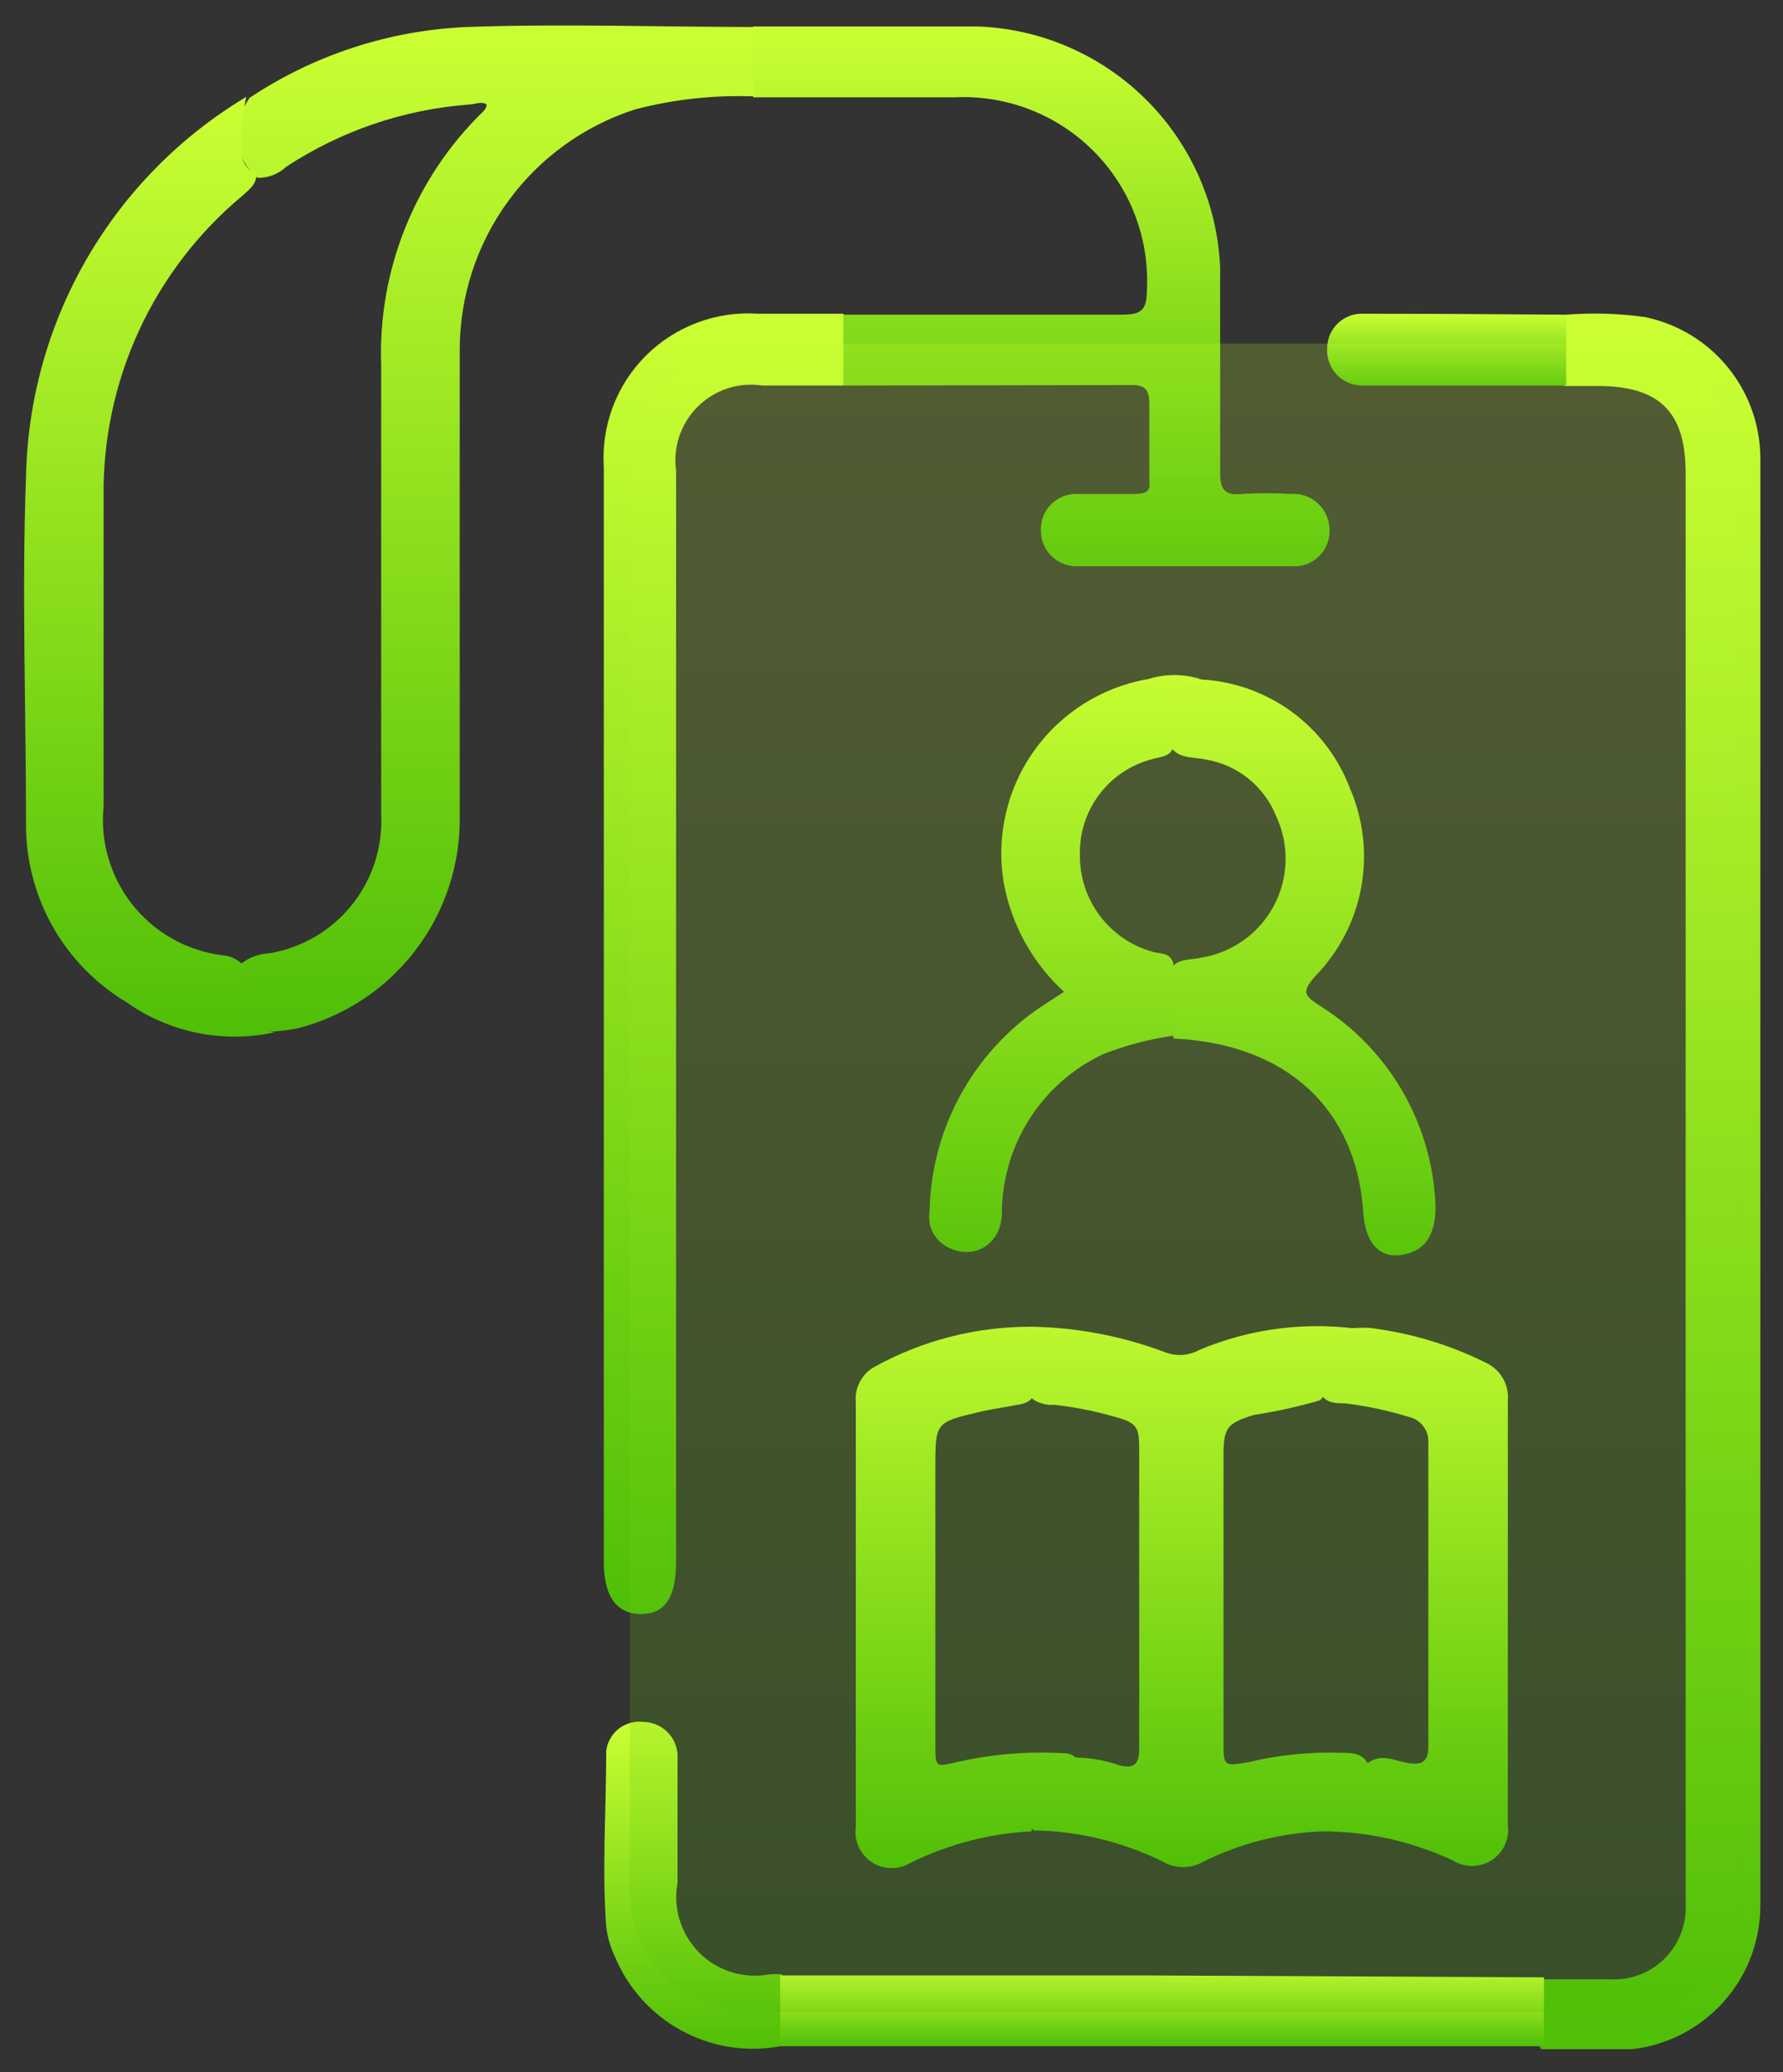 <svg width="37" height="43" viewBox="0 0 37 43" fill="none" xmlns="http://www.w3.org/2000/svg">
<rect x="0" y="0" width="37" height="43" fill="#333333" stroke="none"/>
<g clip-path="url(#clip0_582_9)">
<path d="M32.5 6.53C33.047 6.487 33.597 6.503 34.14 6.58C34.809 6.719 35.411 7.082 35.845 7.609C36.28 8.137 36.521 8.797 36.53 9.48C36.53 19.48 36.53 29.5 36.53 39.54C36.53 40.336 36.214 41.099 35.651 41.661C35.089 42.224 34.325 42.54 33.53 42.54C33.02 42.54 32.53 42.54 31.99 42.54C31.876 42.312 31.817 42.06 31.817 41.805C31.817 41.55 31.876 41.298 31.99 41.07H33.39C33.602 41.085 33.814 41.054 34.013 40.98C34.212 40.906 34.392 40.79 34.543 40.641C34.694 40.491 34.81 40.311 34.886 40.112C34.961 39.914 34.993 39.702 34.98 39.49C34.98 38.44 34.98 37.4 34.98 36.35V9.82C34.98 8.55 34.44 8.01 33.16 8.01H32.45C32.347 7.775 32.299 7.52 32.307 7.264C32.316 7.008 32.382 6.757 32.5 6.53Z" fill="url(#paint0_linear_582_9)"/>
<path d="M15.63 2C14.805 1.97 13.979 2.061 13.18 2.27C12.121 2.61 11.198 3.277 10.544 4.176C9.889 5.075 9.538 6.158 9.54 7.27C9.54 10.49 9.54 13.71 9.54 16.93C9.556 17.937 9.232 18.92 8.62 19.72C8.009 20.52 7.146 21.091 6.17 21.34C6.018 21.37 5.865 21.39 5.71 21.4C5.19 21.47 4.97 21.31 4.92 20.83C4.863 20.556 4.887 20.271 4.99 20.01C5.159 19.869 5.37 19.789 5.59 19.78C6.263 19.668 6.871 19.313 7.298 18.782C7.726 18.251 7.944 17.581 7.91 16.9C7.91 13.8 7.91 10.69 7.91 7.59C7.874 6.613 8.043 5.639 8.407 4.732C8.77 3.824 9.32 3.002 10.02 2.32C10.064 2.281 10.093 2.228 10.1 2.17C9.99 2.09 9.85 2.17 9.72 2.17C8.371 2.274 7.071 2.717 5.94 3.46C5.778 3.613 5.563 3.696 5.34 3.69C5.131 3.517 4.989 3.277 4.938 3.01C4.887 2.744 4.93 2.468 5.06 2.23C5.096 2.161 5.136 2.094 5.18 2.03C6.521 1.137 8.081 0.629 9.69 0.56C11.69 0.49 13.69 0.56 15.69 0.56C15.785 0.79 15.829 1.038 15.818 1.287C15.808 1.535 15.744 1.779 15.63 2Z" fill="url(#paint1_linear_582_9)"/>
<path d="M17.5 8H15.82C15.578 7.963 15.331 7.984 15.099 8.059C14.866 8.135 14.655 8.264 14.481 8.436C14.307 8.608 14.176 8.818 14.097 9.05C14.019 9.281 13.996 9.528 14.03 9.77V32.39C14.03 33.14 13.81 33.48 13.32 33.49C12.83 33.5 12.53 33.17 12.53 32.41V9.7C12.502 9.273 12.565 8.845 12.716 8.444C12.867 8.044 13.102 7.68 13.405 7.378C13.709 7.076 14.073 6.842 14.474 6.693C14.875 6.543 15.303 6.481 15.73 6.51H17.5C17.617 6.741 17.678 6.996 17.678 7.255C17.678 7.514 17.617 7.769 17.5 8Z" fill="url(#paint2_linear_582_9)"/>
<path d="M17.5 8V6.53C19.43 6.53 21.35 6.53 23.27 6.53C23.67 6.53 23.8 6.45 23.8 6.02C23.827 5.488 23.742 4.955 23.551 4.458C23.36 3.96 23.066 3.508 22.689 3.131C22.312 2.754 21.86 2.46 21.362 2.269C20.865 2.078 20.332 1.993 19.8 2.02H15.63V0.55C17.19 0.55 18.76 0.55 20.32 0.55C21.628 0.606 22.867 1.151 23.793 2.077C24.719 3.003 25.264 4.242 25.32 5.55C25.32 6.97 25.32 8.39 25.32 9.81C25.32 10.17 25.42 10.28 25.77 10.25C26.103 10.229 26.437 10.229 26.77 10.25C26.875 10.24 26.981 10.253 27.081 10.287C27.181 10.32 27.272 10.375 27.35 10.447C27.427 10.518 27.489 10.606 27.53 10.703C27.571 10.8 27.592 10.905 27.59 11.01C27.592 11.112 27.572 11.213 27.532 11.307C27.492 11.401 27.433 11.486 27.359 11.555C27.285 11.625 27.196 11.678 27.1 11.712C27.004 11.745 26.901 11.758 26.8 11.75H22.39C22.288 11.757 22.185 11.743 22.089 11.708C21.993 11.673 21.904 11.619 21.83 11.548C21.756 11.478 21.697 11.393 21.658 11.298C21.618 11.204 21.598 11.102 21.6 11C21.597 10.898 21.615 10.797 21.654 10.702C21.692 10.608 21.75 10.523 21.824 10.452C21.897 10.382 21.985 10.327 22.08 10.292C22.176 10.257 22.278 10.243 22.38 10.25C22.76 10.25 23.13 10.25 23.51 10.25C23.89 10.25 23.86 10.15 23.85 9.89C23.85 9.39 23.85 8.89 23.85 8.39C23.85 8.05 23.74 7.98 23.42 7.99L17.5 8Z" fill="url(#paint3_linear_582_9)"/>
<path d="M5.03 20.01V20.75C5.03 21.23 5.19 21.38 5.7 21.42C5.173 21.536 4.628 21.54 4.1 21.434C3.571 21.327 3.071 21.111 2.63 20.8C1.989 20.417 1.459 19.873 1.092 19.223C0.726 18.572 0.535 17.837 0.54 17.09C0.54 14.69 0.45 12.28 0.54 9.88C0.573 8.289 1.01 6.732 1.809 5.355C2.608 3.979 3.744 2.828 5.11 2.01C5.037 2.355 5.004 2.707 5.01 3.06C4.995 3.174 5.017 3.29 5.073 3.391C5.129 3.492 5.215 3.572 5.32 3.62C5.32 3.84 5.16 3.94 5.02 4.07C4.107 4.833 3.376 5.79 2.879 6.871C2.383 7.952 2.134 9.13 2.15 10.32C2.15 12.46 2.15 14.59 2.15 16.73C2.076 17.463 2.291 18.195 2.748 18.772C3.206 19.349 3.87 19.725 4.6 19.82C4.762 19.828 4.915 19.895 5.03 20.01Z" fill="url(#paint4_linear_582_9)"/>
<path d="M27.44 38C26.581 38.034 25.74 38.248 24.97 38.63C24.842 38.704 24.698 38.743 24.55 38.743C24.403 38.743 24.258 38.704 24.13 38.63C23.293 38.216 22.374 37.994 21.44 37.98C21.348 37.808 21.294 37.618 21.28 37.424C21.266 37.229 21.293 37.033 21.36 36.85C21.383 36.741 21.444 36.643 21.532 36.574C21.619 36.504 21.728 36.468 21.84 36.47C22.01 36.47 22.19 36.47 22.36 36.47C22.657 36.479 22.95 36.533 23.23 36.63C23.51 36.7 23.64 36.63 23.64 36.3V30.18C23.64 29.59 23.64 29.53 23.03 29.37C22.653 29.267 22.268 29.193 21.88 29.15C21.708 29.164 21.537 29.114 21.4 29.01C21.301 28.776 21.25 28.524 21.25 28.27C21.25 28.016 21.301 27.764 21.4 27.53C22.35 27.544 23.291 27.724 24.18 28.06C24.295 28.104 24.418 28.123 24.541 28.114C24.663 28.105 24.783 28.07 24.89 28.01C25.982 27.551 27.181 27.409 28.35 27.6C28.211 27.617 28.077 27.664 27.957 27.736C27.837 27.809 27.733 27.906 27.653 28.021C27.573 28.136 27.518 28.266 27.492 28.404C27.465 28.542 27.468 28.683 27.5 28.82C27.503 28.867 27.493 28.914 27.472 28.956C27.451 28.998 27.419 29.034 27.38 29.06C26.934 29.19 26.479 29.29 26.02 29.36C25.47 29.53 25.39 29.62 25.39 30.19C25.39 32.19 25.39 34.19 25.39 36.14C25.39 36.65 25.39 36.66 25.93 36.56C26.555 36.412 27.198 36.349 27.84 36.37C28.02 36.37 28.22 36.37 28.35 36.54C28.48 36.71 28.25 36.68 28.16 36.71C27.56 36.9 27.56 36.9 27.53 37.52C27.559 37.686 27.527 37.856 27.44 38Z" fill="url(#paint5_linear_582_9)"/>
<path d="M24.94 14.1C25.614 14.139 26.263 14.372 26.808 14.771C27.352 15.17 27.77 15.719 28.01 16.35C28.293 16.999 28.375 17.718 28.247 18.415C28.119 19.111 27.785 19.754 27.29 20.26C27 20.59 27.07 20.66 27.39 20.87C28.101 21.315 28.692 21.928 29.11 22.655C29.529 23.383 29.762 24.201 29.79 25.04C29.79 25.64 29.56 25.97 29.08 26.04C28.6 26.11 28.33 25.76 28.29 25.16C28.15 23 26.69 21.66 24.36 21.55C24.176 21.103 24.144 20.607 24.27 20.14C24.42 19.87 24.7 19.93 24.93 19.87C25.248 19.819 25.55 19.694 25.812 19.506C26.074 19.318 26.288 19.072 26.438 18.787C26.589 18.502 26.671 18.185 26.678 17.863C26.685 17.541 26.617 17.221 26.48 16.93C26.358 16.626 26.159 16.359 25.903 16.154C25.648 15.949 25.343 15.813 25.02 15.76C24.76 15.7 24.44 15.76 24.27 15.46C24.21 15.232 24.19 14.995 24.21 14.76C24.21 14.06 24.26 14.01 24.94 14.1Z" fill="url(#paint6_linear_582_9)"/>
<path d="M24.94 14.1C24.43 14.02 24.3 14.27 24.35 14.73C24.365 14.99 24.365 15.25 24.35 15.51C24.27 15.71 24.08 15.7 23.92 15.75C23.478 15.861 23.087 16.12 22.813 16.484C22.538 16.848 22.396 17.294 22.41 17.75C22.407 18.203 22.553 18.644 22.826 19.006C23.099 19.367 23.483 19.629 23.92 19.75C24.08 19.8 24.27 19.75 24.35 19.99V21.49C23.854 21.561 23.367 21.689 22.9 21.87C22.273 22.163 21.742 22.627 21.369 23.21C20.995 23.792 20.795 24.468 20.79 25.16C20.79 25.82 20.21 26.16 19.67 25.88C19.536 25.814 19.427 25.706 19.358 25.573C19.29 25.439 19.266 25.288 19.29 25.14C19.305 24.3 19.522 23.477 19.922 22.739C20.322 22.001 20.894 21.37 21.59 20.9L22.08 20.58C21.428 19.983 20.989 19.189 20.83 18.32C20.668 17.361 20.892 16.378 21.455 15.584C22.017 14.791 22.872 14.254 23.83 14.09C24.192 13.976 24.58 13.98 24.94 14.1Z" fill="url(#paint7_linear_582_9)"/>
<path d="M27.44 38V37.58C27.44 36.67 27.49 36.58 28.39 36.58C28.66 36.38 28.93 36.53 29.2 36.58C29.47 36.63 29.64 36.58 29.64 36.26V29.95C29.65 29.824 29.614 29.699 29.538 29.598C29.463 29.497 29.353 29.426 29.23 29.4C28.799 29.267 28.358 29.173 27.91 29.12C27.74 29.12 27.56 29.12 27.44 28.97V28.55C27.44 27.68 27.52 27.55 28.39 27.55C29.235 27.649 30.057 27.892 30.82 28.27C30.971 28.336 31.097 28.448 31.182 28.59C31.266 28.731 31.304 28.896 31.29 29.06C31.29 31.99 31.29 34.93 31.29 37.87C31.309 38.012 31.287 38.157 31.227 38.286C31.166 38.416 31.07 38.526 30.949 38.603C30.828 38.68 30.687 38.72 30.544 38.72C30.401 38.719 30.26 38.678 30.14 38.6C29.294 38.207 28.373 38.002 27.44 38Z" fill="url(#paint8_linear_582_9)"/>
<path d="M22.39 36.6H21.94C21.58 36.6 21.4 36.75 21.41 37.12C21.42 37.49 21.41 37.7 21.41 38C20.538 38.044 19.684 38.266 18.9 38.65C18.779 38.726 18.639 38.765 18.496 38.764C18.353 38.763 18.214 38.721 18.094 38.643C17.975 38.565 17.88 38.455 17.82 38.325C17.761 38.195 17.74 38.051 17.76 37.91C17.76 34.977 17.76 32.04 17.76 29.1C17.745 28.952 17.775 28.803 17.844 28.672C17.913 28.54 18.02 28.432 18.15 28.36C19.151 27.808 20.277 27.522 21.42 27.53V29C21.32 29.14 21.15 29.14 21 29.17C20.85 29.2 20.51 29.25 20.27 29.31C19.43 29.51 19.41 29.53 19.41 30.41V36.21C19.41 36.67 19.41 36.67 19.87 36.56C20.526 36.412 21.198 36.348 21.87 36.37C22.07 36.39 22.31 36.33 22.39 36.6Z" fill="url(#paint9_linear_582_9)"/>
<path d="M32.04 41.03V42.46H23.79C23.676 42.232 23.617 41.98 23.617 41.725C23.617 41.47 23.676 41.218 23.79 40.99L32.04 41.03Z" fill="url(#paint10_linear_582_9)"/>
<path d="M16.19 42.46C15.492 42.59 14.77 42.476 14.146 42.137C13.521 41.799 13.032 41.256 12.76 40.6C12.667 40.404 12.606 40.195 12.58 39.98C12.49 38.77 12.58 37.55 12.58 36.33C12.591 36.24 12.62 36.153 12.665 36.074C12.709 35.995 12.769 35.926 12.841 35.87C12.912 35.815 12.994 35.774 13.081 35.75C13.169 35.725 13.26 35.719 13.35 35.73C13.448 35.731 13.545 35.752 13.634 35.792C13.724 35.832 13.805 35.89 13.871 35.962C13.938 36.034 13.989 36.119 14.021 36.212C14.054 36.304 14.067 36.402 14.06 36.5C14.06 37.36 14.06 38.22 14.06 39.07C14.012 39.329 14.028 39.596 14.106 39.848C14.184 40.099 14.322 40.328 14.507 40.515C14.693 40.702 14.921 40.841 15.173 40.92C15.424 40.999 15.691 41.016 15.95 40.97C16.043 40.96 16.137 40.96 16.23 40.97C16.336 41.206 16.387 41.462 16.38 41.72C16.373 41.977 16.308 42.231 16.19 42.46Z" fill="url(#paint11_linear_582_9)"/>
<path d="M16.19 42.46V40.99H23.79V42.46H16.19Z" fill="url(#paint12_linear_582_9)"/>
<path d="M32.5 6.53V8H28.3C28.198 8.004 28.096 7.987 28.002 7.95C27.907 7.913 27.821 7.856 27.749 7.783C27.678 7.711 27.622 7.624 27.586 7.529C27.55 7.434 27.534 7.332 27.54 7.23C27.54 7.132 27.56 7.035 27.598 6.945C27.637 6.855 27.694 6.774 27.765 6.706C27.836 6.639 27.92 6.587 28.012 6.553C28.104 6.519 28.202 6.505 28.3 6.51C29.7 6.51 31.1 6.52 32.5 6.53Z" fill="url(#paint13_linear_582_9)"/>
<path opacity="0.2" d="M33.64 7.13H15.56C14.185 7.13 13.07 8.245 13.07 9.62V39.26C13.07 40.635 14.185 41.75 15.56 41.75H33.64C35.015 41.75 36.13 40.635 36.13 39.26V9.62C36.13 8.245 35.015 7.13 33.64 7.13Z" fill="url(#paint14_linear_582_9)"/>
</g>
<defs>
<linearGradient id="paint0_linear_582_9" x1="34.173" y1="6.507" x2="34.173" y2="42.54" gradientUnits="userSpaceOnUse">
<stop stop-color="#CBFF33"/>
<stop offset="0.73" stop-color="#70D013"/>
<stop offset="1" stop-color="#4FBF07"/>
</linearGradient>
<linearGradient id="paint1_linear_582_9" x1="10.355" y1="0.529" x2="10.355" y2="21.416" gradientUnits="userSpaceOnUse">
<stop stop-color="#CBFF33"/>
<stop offset="0.73" stop-color="#70D013"/>
<stop offset="1" stop-color="#4FBF07"/>
</linearGradient>
<linearGradient id="paint2_linear_582_9" x1="15.101" y1="6.503" x2="15.101" y2="33.49" gradientUnits="userSpaceOnUse">
<stop stop-color="#CBFF33"/>
<stop offset="0.73" stop-color="#70D013"/>
<stop offset="1" stop-color="#4FBF07"/>
</linearGradient>
<linearGradient id="paint3_linear_582_9" x1="21.61" y1="0.55" x2="21.61" y2="11.752" gradientUnits="userSpaceOnUse">
<stop stop-color="#CBFF33"/>
<stop offset="0.73" stop-color="#70D013"/>
<stop offset="1" stop-color="#4FBF07"/>
</linearGradient>
<linearGradient id="paint4_linear_582_9" x1="3.1" y1="2.01" x2="3.1" y2="21.51" gradientUnits="userSpaceOnUse">
<stop stop-color="#CBFF33"/>
<stop offset="0.73" stop-color="#70D013"/>
<stop offset="1" stop-color="#4FBF07"/>
</linearGradient>
<linearGradient id="paint5_linear_582_9" x1="24.82" y1="27.517" x2="24.82" y2="38.743" gradientUnits="userSpaceOnUse">
<stop stop-color="#CBFF33"/>
<stop offset="0.73" stop-color="#70D013"/>
<stop offset="1" stop-color="#4FBF07"/>
</linearGradient>
<linearGradient id="paint6_linear_582_9" x1="26.992" y1="14.066" x2="26.992" y2="26.049" gradientUnits="userSpaceOnUse">
<stop stop-color="#CBFF33"/>
<stop offset="0.73" stop-color="#70D013"/>
<stop offset="1" stop-color="#4FBF07"/>
</linearGradient>
<linearGradient id="paint7_linear_582_9" x1="22.11" y1="14.007" x2="22.11" y2="25.979" gradientUnits="userSpaceOnUse">
<stop stop-color="#CBFF33"/>
<stop offset="0.73" stop-color="#70D013"/>
<stop offset="1" stop-color="#4FBF07"/>
</linearGradient>
<linearGradient id="paint8_linear_582_9" x1="29.368" y1="27.55" x2="29.368" y2="38.72" gradientUnits="userSpaceOnUse">
<stop stop-color="#CBFF33"/>
<stop offset="0.73" stop-color="#70D013"/>
<stop offset="1" stop-color="#4FBF07"/>
</linearGradient>
<linearGradient id="paint9_linear_582_9" x1="20.071" y1="27.53" x2="20.071" y2="38.764" gradientUnits="userSpaceOnUse">
<stop stop-color="#CBFF33"/>
<stop offset="0.73" stop-color="#70D013"/>
<stop offset="1" stop-color="#4FBF07"/>
</linearGradient>
<linearGradient id="paint10_linear_582_9" x1="27.829" y1="40.99" x2="27.829" y2="42.46" gradientUnits="userSpaceOnUse">
<stop stop-color="#CBFF33"/>
<stop offset="0.73" stop-color="#70D013"/>
<stop offset="1" stop-color="#4FBF07"/>
</linearGradient>
<linearGradient id="paint11_linear_582_9" x1="14.46" y1="35.725" x2="14.46" y2="42.512" gradientUnits="userSpaceOnUse">
<stop stop-color="#CBFF33"/>
<stop offset="0.73" stop-color="#70D013"/>
<stop offset="1" stop-color="#4FBF07"/>
</linearGradient>
<linearGradient id="paint12_linear_582_9" x1="19.99" y1="40.99" x2="19.99" y2="42.46" gradientUnits="userSpaceOnUse">
<stop stop-color="#CBFF33"/>
<stop offset="0.73" stop-color="#70D013"/>
<stop offset="1" stop-color="#4FBF07"/>
</linearGradient>
<linearGradient id="paint13_linear_582_9" x1="30.019" y1="6.509" x2="30.019" y2="8.001" gradientUnits="userSpaceOnUse">
<stop stop-color="#CBFF33"/>
<stop offset="0.73" stop-color="#70D013"/>
<stop offset="1" stop-color="#4FBF07"/>
</linearGradient>
<linearGradient id="paint14_linear_582_9" x1="24.6" y1="7.13" x2="24.6" y2="41.75" gradientUnits="userSpaceOnUse">
<stop stop-color="#CBFF33"/>
<stop offset="0.73" stop-color="#70D013"/>
<stop offset="1" stop-color="#4FBF07"/>
</linearGradient>
<clipPath id="clip0_582_9">
<rect width="36.04" height="42.02" fill="white" transform="translate(0.5 0.5)"/>
</clipPath>
</defs>
</svg>
